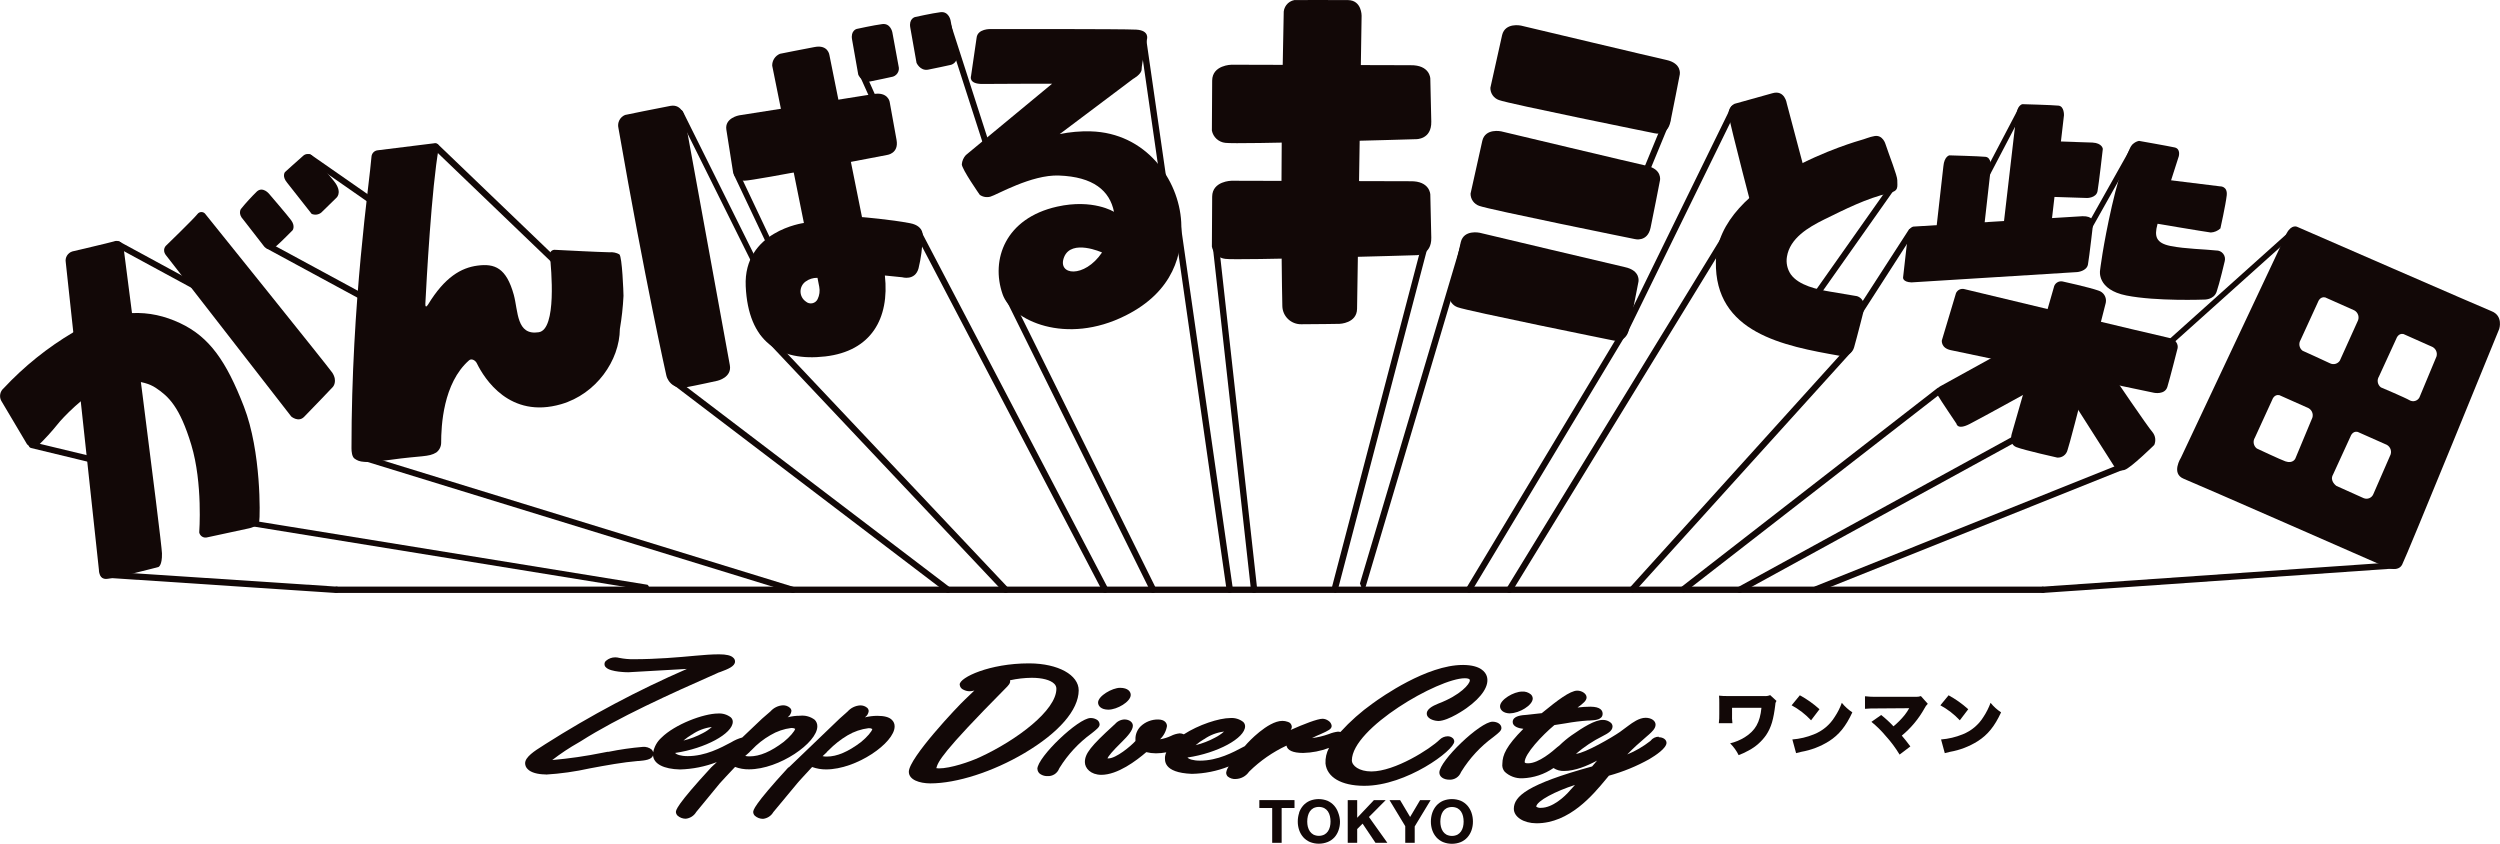 <svg width="560" height="189" viewBox="0 0 560 189" fill="none" xmlns="http://www.w3.org/2000/svg">
<g clip-path="url(#clip0)">
<path d="M0.266 89.748L6.071 99.535C6.071 99.535 7.474 100.831 8.575 99.772C10.121 98.275 11.573 96.683 12.922 95.007C13.839 93.793 18.975 88.379 23.056 86.599C27.137 84.819 32.062 84.992 34.896 86.882C37.73 88.772 40.261 91.072 42.856 99.663C45.452 108.253 44.626 119.272 44.626 119.272C44.666 119.468 44.747 119.654 44.863 119.817C44.979 119.98 45.128 120.118 45.301 120.22C45.474 120.322 45.666 120.387 45.866 120.411C46.066 120.435 46.268 120.417 46.46 120.358L55.769 118.35C55.769 118.35 57.878 117.921 58.071 116.78C58.263 115.639 58.557 101.169 54.632 91.063C50.706 80.957 46.956 75.48 40.307 72.367C33.658 69.254 25.972 68.852 16.462 74.411C10.665 77.832 5.392 82.066 0.807 86.982C0.417 87.316 0.152 87.77 0.054 88.272C-0.044 88.774 0.03 89.294 0.266 89.748Z" fill="#120807"/>
<path d="M14.729 58.746L22.157 127.643C22.157 127.643 22.111 129.688 23.744 129.679C25.376 129.67 35.483 127.013 35.483 127.013C35.483 127.013 36.345 126.721 36.281 123.955C36.216 121.189 27.66 55.313 27.66 55.313C27.626 55.073 27.537 54.844 27.4 54.644C27.263 54.444 27.081 54.279 26.869 54.16C26.657 54.042 26.42 53.974 26.177 53.962C25.934 53.949 25.691 53.993 25.468 54.09C24.615 54.355 16.224 56.317 16.224 56.317C15.718 56.468 15.286 56.8 15.01 57.248C14.735 57.695 14.634 58.229 14.729 58.746Z" fill="#120807"/>
<path d="M37.353 57.395L65.243 93.3C65.243 93.3 66.82 94.66 68.095 93.4C69.37 92.14 74.579 86.654 74.579 86.654C74.579 86.654 75.688 85.421 74.432 83.477C73.634 82.281 46.057 48.019 46.057 48.019C45.962 47.865 45.83 47.736 45.673 47.645C45.516 47.554 45.339 47.503 45.157 47.497C44.975 47.49 44.795 47.529 44.632 47.609C44.469 47.689 44.328 47.808 44.223 47.955C43.306 49.105 37.298 54.921 37.298 54.921C37.298 54.921 36.033 55.898 37.353 57.395Z" fill="#120807"/>
<path d="M54.485 49.179L59.07 55.085C59.07 55.085 60.088 56.728 61.996 55.021C62.913 54.245 65.554 51.561 65.554 51.561C65.554 51.561 66.196 50.648 65.197 49.306C64.426 48.247 60.235 43.372 60.235 43.372C60.235 43.372 58.869 41.738 57.566 42.87C56.291 44.116 55.088 45.433 53.962 46.814C53.962 46.814 53.238 47.873 54.485 49.179Z" fill="#120807"/>
<path d="M75.294 44.367C75.294 44.367 76.679 43.327 75.166 41.054C74.432 39.958 70.103 35.101 70.103 35.101C69.977 34.927 69.813 34.783 69.624 34.679C69.435 34.575 69.225 34.514 69.01 34.5C68.794 34.486 68.578 34.52 68.377 34.599C68.176 34.677 67.995 34.799 67.847 34.955C66.554 36.078 63.83 38.552 63.83 38.552C63.83 38.552 63.096 39.465 64.307 40.917L69.81 47.91C70.161 48.062 70.548 48.116 70.928 48.064C71.309 48.013 71.667 47.858 71.965 47.617L75.294 44.367Z" fill="#120807"/>
<path d="M190.867 8.883L192.252 16.734C192.252 16.734 193.05 18.56 194.82 18.267C196.067 18.039 199.634 17.254 199.634 17.254C199.915 17.223 200.185 17.131 200.426 16.985C200.668 16.838 200.874 16.641 201.03 16.407C201.186 16.173 201.29 15.908 201.332 15.63C201.375 15.352 201.355 15.068 201.276 14.799C201.047 13.53 199.882 7.221 199.882 7.221C199.882 7.221 199.488 5.158 197.626 5.395C195.764 5.633 191.894 6.482 191.894 6.482C191.894 6.482 190.491 6.838 190.867 8.883Z" fill="#120807"/>
<path d="M203.908 6.217L205.302 14.077C205.302 14.077 206.091 15.903 207.861 15.611C209.108 15.382 212.676 14.597 212.676 14.597C212.957 14.566 213.229 14.474 213.471 14.327C213.712 14.18 213.919 13.982 214.076 13.747C214.232 13.512 214.335 13.245 214.377 12.966C214.418 12.687 214.398 12.403 214.317 12.132C214.088 10.873 212.923 4.555 212.923 4.555C212.923 4.555 212.529 2.501 210.676 2.729C208.824 2.958 204.935 3.825 204.935 3.825C204.935 3.825 203.532 4.199 203.908 6.217Z" fill="#120807"/>
<path d="M138.748 56.975C138.069 56.6 137.293 56.438 136.52 56.509C133.594 56.445 127.156 56.099 124.35 55.962C124.184 55.942 124.016 55.961 123.86 56.017C123.703 56.074 123.562 56.166 123.448 56.287C123.333 56.408 123.249 56.554 123.202 56.713C123.155 56.872 123.146 57.04 123.176 57.203C123.488 60.243 124.753 73.8 120.681 74.421C115.656 75.206 116.096 69.756 115.087 66.031C113.409 59.978 110.804 58.992 106.971 59.495C103.302 59.978 99.634 62.06 95.883 68.222C95.507 68.843 95.232 68.779 95.278 68.039C95.525 63.1 96.681 41.93 98.276 33.157C98.326 33.011 98.335 32.855 98.3 32.704C98.266 32.554 98.19 32.416 98.082 32.306C97.973 32.197 97.836 32.119 97.686 32.082C97.536 32.045 97.378 32.051 97.231 32.098L84.639 33.659C84.275 33.688 83.932 33.844 83.672 34.099C83.412 34.355 83.251 34.694 83.218 35.056C82.787 40.807 78.715 67.492 78.733 100.411C78.733 101.142 78.834 102.356 79.458 102.757C80.531 103.488 81.484 103.825 87.409 103.004C94.443 102.018 96.011 102.42 97.735 101.351C98.063 101.103 98.33 100.784 98.517 100.419C98.705 100.055 98.807 99.652 98.818 99.243C98.818 95.418 99.24 85.832 105.072 80.71C105.622 80.227 106.503 80.711 106.824 81.404C108.502 84.809 114.161 93.893 125.716 90.534C133.557 88.242 138.785 80.747 138.849 73.699C139.268 71.244 139.54 68.765 139.665 66.277C139.665 65.547 139.363 57.486 138.748 57.011" fill="#120807"/>
<path d="M138.528 28.675C144.526 63.1 149.249 84.052 149.249 84.052C149.451 84.971 150.01 85.774 150.803 86.287C151.596 86.799 152.56 86.98 153.486 86.79C156.118 86.316 160.731 85.284 160.731 85.284C160.731 85.284 163.996 84.545 163.482 81.788L155.339 37.146L153.339 26.192C153.339 26.192 152.798 23.243 150.175 23.718C147.552 24.192 140.014 25.753 140.014 25.753C139.457 25.984 139.002 26.405 138.729 26.941C138.457 27.477 138.386 28.091 138.528 28.675Z" fill="#120807"/>
<path d="M287.548 3.104C286.631 43.665 287.245 68.578 287.245 68.578C287.272 69.67 287.729 70.708 288.519 71.466C289.308 72.225 290.366 72.644 291.464 72.631C294.564 72.631 300.057 72.54 300.057 72.54C300.057 72.54 303.936 72.43 303.982 69.18L304.798 16.506L305 3.533C305 3.533 305.055 0.064 301.946 0.018C298.837 -0.027 289.923 0.018 289.923 0.018C289.217 0.155 288.585 0.544 288.147 1.113C287.71 1.681 287.496 2.39 287.548 3.104Z" fill="#120807"/>
<path d="M162.703 29.04L164.244 38.808C164.443 39.322 164.8 39.759 165.265 40.058C165.73 40.356 166.278 40.5 166.83 40.469C168.857 40.469 198.726 34.709 198.726 34.709C198.726 34.709 201.377 34.38 200.827 31.349L199.277 22.777C199.277 22.777 198.864 20.486 195.608 21.079C193.967 21.38 165.573 25.835 165.573 25.835C165.573 25.835 162.299 26.41 162.703 29.04Z" fill="#120807"/>
<path d="M271.526 18.048L271.462 29.259C271.604 29.975 271.973 30.627 272.514 31.12C273.055 31.612 273.741 31.92 274.47 31.998C277.12 32.381 317.17 31.176 317.17 31.176C317.17 31.176 320.683 31.304 320.609 27.25C320.554 24.621 320.389 17.592 320.389 17.592C320.389 17.592 320.325 14.524 315.923 14.607C313.722 14.607 275.864 14.497 275.864 14.497C275.864 14.497 271.563 14.543 271.526 18.048Z" fill="#120807"/>
<path d="M271.526 44.039L271.462 55.249C271.604 55.965 271.973 56.617 272.514 57.11C273.055 57.603 273.741 57.91 274.47 57.988C277.12 58.371 317.17 57.166 317.17 57.166C317.17 57.166 320.683 57.294 320.609 53.241C320.554 50.621 320.389 43.582 320.389 43.582C320.389 43.582 320.325 40.515 315.923 40.597C313.722 40.597 275.864 40.487 275.864 40.487C275.864 40.487 271.563 40.533 271.526 44.039Z" fill="#120807"/>
<path d="M397.004 20.887L388.539 23.252C388.079 23.48 387.704 23.848 387.468 24.303C387.232 24.758 387.148 25.275 387.227 25.781C387.438 27.652 393.253 49.836 393.253 49.836C393.253 49.836 393.803 52.246 396.564 51.47C398.398 50.959 404.964 49.178 404.964 49.178C404.964 49.178 407.055 48.585 406.202 45.609C405.78 44.121 400.241 23.179 400.241 23.179C400.241 23.179 399.801 20.057 397.004 20.887Z" fill="#120807"/>
<path d="M336.475 7.851L333.843 19.673C333.833 20.273 334.014 20.861 334.36 21.353C334.706 21.845 335.199 22.215 335.769 22.412C337.842 23.224 370.619 29.852 370.619 29.852C370.619 29.852 373.453 30.619 374.168 27.314C374.626 25.169 376.268 16.697 376.268 16.697C376.268 16.697 376.809 14.186 373.223 13.419C371.389 13.036 340.694 5.733 340.694 5.733C340.694 5.733 337.172 4.975 336.475 7.851Z" fill="#120807"/>
<path d="M332.045 31.505L329.404 43.373C329.398 43.973 329.581 44.561 329.928 45.052C330.276 45.544 330.769 45.914 331.339 46.111C333.412 46.924 366.189 53.551 366.189 53.551C366.189 53.551 369.023 54.318 369.729 51.014C370.197 48.868 371.838 40.387 371.838 40.387C371.838 40.387 372.38 37.886 368.785 37.119C366.95 36.736 336.264 29.423 336.264 29.423C336.264 29.423 332.742 28.656 332.045 31.505Z" fill="#120807"/>
<path d="M327.221 54.218L324.58 66.085C324.574 66.686 324.757 67.274 325.104 67.765C325.451 68.257 325.945 68.627 326.515 68.824C328.588 69.637 361.365 76.264 361.365 76.264C361.365 76.264 364.199 77.031 364.905 73.727C365.373 71.581 367.015 63.1 367.015 63.1C367.015 63.1 367.556 60.599 363.961 59.832C362.172 59.449 331.44 52.136 331.44 52.136C331.44 52.136 327.918 51.369 327.221 54.218Z" fill="#120807"/>
<path d="M203.862 50C199.451 49.151 193.086 48.631 193.086 48.631L185.795 12.361C185.795 12.361 185.529 9.942 182.466 10.535C180.164 10.955 174.717 12.05 174.717 12.05C174.189 12.267 173.74 12.637 173.429 13.114C173.118 13.59 172.959 14.149 172.974 14.716L180.073 49.946C180.073 49.946 166.472 51.726 167.041 64.132C167.609 76.539 174.533 81.03 184.842 79.843C195.15 78.656 199.277 71.353 198.213 61.713L202.083 62.105C202.083 62.105 204.963 62.964 205.752 60.115C206.31 57.827 206.618 55.486 206.669 53.132C206.669 53.132 207.21 50.639 203.862 50ZM183.512 64.251C183.692 65.178 183.567 66.139 183.154 66.99C183.043 67.229 182.877 67.44 182.669 67.603C182.461 67.767 182.217 67.88 181.957 67.933C181.697 67.985 181.428 67.976 181.173 67.906C180.917 67.835 180.682 67.706 180.485 67.528C180.129 67.279 179.838 66.95 179.634 66.567C179.431 66.184 179.322 65.759 179.315 65.326C179.309 64.893 179.406 64.465 179.598 64.076C179.79 63.688 180.073 63.35 180.421 63.091C181.197 62.511 182.147 62.208 183.117 62.233L183.512 64.251Z" fill="#120807"/>
<path d="M451.663 25.753L448.471 53.223L459.192 52.83L462.329 25.826C462.329 25.826 462.411 23.809 461.109 23.663C459.807 23.517 453.002 23.334 453.002 23.334C453.002 23.334 451.865 23.553 451.663 25.753Z" fill="#120807"/>
<path d="M435.32 37.219L433.183 56.153L443.895 55.76L445.977 37.292C445.977 37.292 446.059 35.275 444.766 35.129C443.473 34.983 436.65 34.8 436.65 34.8C436.65 34.8 435.522 35.028 435.32 37.219Z" fill="#120807"/>
<path d="M468.703 31.934L453.781 31.441L453.066 43.884L467.52 44.349C467.52 44.349 469.565 44.349 469.849 42.816C470.133 41.282 471.032 33.358 471.032 33.358C471.032 33.358 470.922 32.052 468.703 31.934Z" fill="#120807"/>
<path d="M428.176 63.256L465.291 60.946C465.291 60.946 467.419 60.772 467.703 59.239C467.987 57.705 468.904 49.672 468.904 49.672C468.904 49.672 468.794 48.375 466.492 48.43L428.891 50.739C427.442 50.685 427.341 52.848 427.341 52.848L426.287 62.178C426.287 62.178 426.186 63.183 428.176 63.256Z" fill="#120807"/>
<path d="M477.158 33.111C477.158 33.111 475.095 37.228 473.068 46.129C471.041 55.03 470.408 60.608 470.408 60.608C470.408 60.608 469.638 64.871 476.324 66.195C483.009 67.519 493.694 67.108 493.694 67.108C493.694 67.108 495.867 67.199 496.509 65.392C497.151 63.584 498.343 58.49 498.343 58.49C498.417 58.203 498.424 57.903 498.361 57.614C498.299 57.324 498.169 57.053 497.983 56.822C497.797 56.59 497.56 56.406 497.29 56.282C497.019 56.158 496.724 56.098 496.427 56.107C493.987 55.833 489.484 55.76 486.21 55.103C482.936 54.446 482.542 52.949 483.257 50.283C483.972 47.617 488.044 35.019 488.044 35.019C488.044 35.019 488.521 33.339 487.127 33.029C485.733 32.718 479.139 31.559 479.139 31.559C478.71 31.645 478.307 31.831 477.963 32.1C477.619 32.37 477.343 32.716 477.158 33.111Z" fill="#120807"/>
<path d="M484.064 40.114L497.27 41.739C497.27 41.739 499.031 41.647 498.783 43.792C498.536 45.938 497.371 51.169 497.371 51.169C496.784 51.712 496.025 52.034 495.225 52.082C494.225 51.972 481.469 49.818 481.469 49.818L484.064 40.114Z" fill="#120807"/>
<path d="M460.054 64.388L450.654 97.097C450.654 97.097 449.865 99.453 451.663 100.155C453.46 100.858 460.834 102.502 460.834 102.502C461.356 102.533 461.872 102.38 462.291 102.069C462.711 101.758 463.007 101.31 463.127 100.804C463.851 98.868 471.692 67.829 471.692 67.829C471.814 67.251 471.712 66.649 471.408 66.141C471.104 65.634 470.62 65.259 470.051 65.091C467.969 64.351 462.017 63.046 462.017 63.046C461.799 63.002 461.575 63.003 461.358 63.047C461.14 63.091 460.934 63.179 460.751 63.304C460.568 63.429 460.412 63.589 460.292 63.776C460.173 63.962 460.092 64.17 460.054 64.388Z" fill="#120807"/>
<path d="M438.145 65.657L434.972 76.255C434.972 76.255 434.724 77.963 436.989 78.437L482.514 87.986C482.514 87.986 484.926 88.479 485.486 86.672C486.045 84.864 487.787 77.981 487.787 77.981C487.787 77.981 488.2 76.155 485.651 75.635C483.101 75.114 440.025 64.762 440.025 64.762C439.656 64.664 439.264 64.7 438.919 64.864C438.575 65.028 438.3 65.309 438.145 65.657Z" fill="#120807"/>
<path d="M450.278 77.88L434.449 86.617C434.449 86.617 433.651 87.795 434.091 88.598C434.531 89.401 438.246 94.906 438.246 94.906C438.246 94.906 438.42 96.394 441.171 94.988C443.922 93.582 456.982 86.361 456.982 86.361L456.56 78.72L450.278 77.88Z" fill="#120807"/>
<path d="M463.631 88.845L473.719 104.684C473.997 104.987 474.358 105.201 474.759 105.299C475.159 105.396 475.579 105.373 475.966 105.231C477.378 104.748 482.551 99.672 482.551 99.672C482.754 99.21 482.827 98.702 482.762 98.202C482.697 97.702 482.498 97.228 482.184 96.833C481.083 95.609 473.297 84.107 473.297 84.107L464.291 83.55L463.631 88.845Z" fill="#120807"/>
<path d="M558.092 69.701C556.579 69.117 514.594 50.822 514.594 50.822C514.594 50.822 513.365 50.146 512.219 52.237L488.53 102.52C488.53 102.52 486.247 106.08 489.163 107.249C492.079 108.417 534.881 127.205 534.881 127.205C534.881 127.205 537.173 128.118 538.063 126.511C538.952 124.905 559.826 73.681 559.826 73.681C559.826 73.681 560.789 70.751 558.092 69.701ZM508.982 89.548C508.982 89.548 509.394 88.26 510.577 88.516L517.116 91.428C517.541 91.664 517.853 92.059 517.986 92.524C518.118 92.99 518.059 93.489 517.822 93.911L514.154 102.721C514.154 102.721 513.631 103.917 511.953 103.351C510.926 103.004 505.533 100.466 505.533 100.466C505.168 100.189 504.92 99.787 504.839 99.337C504.757 98.888 504.848 98.424 505.093 98.038L508.982 89.548ZM519.235 67.638C519.235 67.638 519.657 66.36 520.84 66.615L527.379 69.527C527.803 69.764 528.116 70.158 528.248 70.624C528.38 71.089 528.322 71.588 528.085 72.011L524.132 80.765C523.908 81.122 523.558 81.383 523.152 81.498C522.745 81.612 522.31 81.573 521.931 81.386C520.959 80.902 515.777 78.565 515.777 78.565C515.412 78.289 515.164 77.886 515.083 77.436C515.001 76.987 515.092 76.523 515.337 76.137L519.235 67.638ZM526.517 97.764C526.517 97.764 526.929 96.486 528.112 96.741L534.651 99.644C535.075 99.881 535.388 100.275 535.521 100.74C535.653 101.206 535.594 101.705 535.357 102.127L531.634 110.672C531.553 110.876 531.433 111.061 531.279 111.218C531.126 111.374 530.942 111.499 530.74 111.584C530.538 111.669 530.32 111.713 530.1 111.713C529.881 111.713 529.663 111.67 529.46 111.585L523.362 108.847C523.362 108.847 521.748 107.742 522.61 106.281L526.517 97.764ZM536.779 75.854C536.779 75.854 537.192 74.567 538.375 74.822L544.914 77.734C545.338 77.971 545.65 78.365 545.783 78.831C545.915 79.296 545.857 79.795 545.62 80.218L541.951 89.027C541.851 89.216 541.713 89.383 541.546 89.517C541.379 89.652 541.187 89.751 540.981 89.81C540.774 89.869 540.558 89.886 540.345 89.859C540.132 89.833 539.927 89.764 539.741 89.657C538.824 89.1 533.321 86.772 533.321 86.772C532.956 86.496 532.708 86.093 532.627 85.643C532.545 85.194 532.636 84.73 532.881 84.344L536.779 75.854Z" fill="#120807"/>
<path d="M170.003 61.046C169.872 61.07 169.736 61.052 169.616 60.995C169.496 60.937 169.397 60.843 169.333 60.727L151.835 25.543C151.756 25.395 151.739 25.223 151.788 25.062C151.837 24.902 151.948 24.768 152.097 24.69C152.245 24.611 152.419 24.594 152.579 24.643C152.74 24.692 152.875 24.802 152.954 24.95L170.452 60.133C170.53 60.281 170.545 60.453 170.496 60.613C170.446 60.772 170.335 60.905 170.186 60.982C170.131 61.017 170.068 61.039 170.003 61.046Z" fill="#120807"/>
<path d="M197.259 26.402C197.145 26.402 197.032 26.374 196.931 26.319C196.83 26.265 196.744 26.187 196.681 26.091L192.692 17.209C192.586 17.054 192.547 16.863 192.582 16.679C192.617 16.495 192.724 16.332 192.88 16.227C193.036 16.122 193.227 16.082 193.412 16.117C193.597 16.153 193.76 16.259 193.866 16.414L197.846 25.306C197.952 25.46 197.992 25.649 197.958 25.832C197.923 26.015 197.817 26.177 197.663 26.283C197.543 26.361 197.402 26.402 197.259 26.402Z" fill="#120807"/>
<path d="M223.121 39.803C223.007 39.803 222.894 39.775 222.793 39.721C222.692 39.667 222.606 39.588 222.544 39.493L211.3 4.619C211.194 4.465 211.155 4.274 211.19 4.09C211.225 3.906 211.332 3.743 211.488 3.638C211.644 3.533 211.835 3.493 212.02 3.528C212.205 3.563 212.368 3.67 212.474 3.825L223.708 38.708C223.814 38.861 223.854 39.051 223.82 39.234C223.785 39.417 223.679 39.579 223.525 39.684C223.405 39.762 223.265 39.804 223.121 39.803Z" fill="#120807"/>
<path d="M23.57 104.318C23.497 104.332 23.422 104.332 23.349 104.318L6.915 100.347C6.742 100.287 6.595 100.168 6.501 100.011C6.407 99.855 6.372 99.669 6.401 99.489C6.409 99.405 6.435 99.323 6.478 99.25C6.521 99.177 6.579 99.114 6.65 99.066C6.72 99.018 6.799 98.986 6.883 98.973C6.967 98.959 7.053 98.964 7.135 98.987L23.57 102.949C23.742 103.009 23.888 103.129 23.98 103.286C24.073 103.443 24.106 103.628 24.074 103.807C24.057 103.936 23.999 104.055 23.908 104.147C23.817 104.239 23.698 104.3 23.57 104.318Z" fill="#120807"/>
<path d="M480.827 81.924C480.67 81.903 480.526 81.826 480.423 81.705C480.319 81.582 480.269 81.422 480.282 81.261C480.296 81.1 480.373 80.952 480.496 80.847L513.347 51.397C513.474 51.294 513.637 51.245 513.8 51.26C513.963 51.276 514.113 51.354 514.218 51.479C514.322 51.603 514.373 51.762 514.359 51.923C514.345 52.084 514.268 52.233 514.145 52.337L481.304 81.797C481.238 81.851 481.161 81.89 481.079 81.912C480.997 81.934 480.911 81.938 480.827 81.924Z" fill="#120807"/>
<path d="M175.23 60.937C175.093 60.964 174.951 60.945 174.826 60.882C174.701 60.819 174.602 60.716 174.543 60.59L164.454 39.283C164.385 39.131 164.378 38.958 164.434 38.801C164.491 38.645 164.607 38.516 164.757 38.443C164.832 38.407 164.914 38.387 164.997 38.383C165.08 38.379 165.163 38.391 165.242 38.419C165.32 38.447 165.392 38.49 165.454 38.546C165.515 38.602 165.565 38.669 165.601 38.744L175.689 60.051C175.836 60.371 178.349 59.613 174.588 60.964C174.515 60.973 175.276 60.928 175.23 60.937Z" fill="#120807"/>
<path d="M144.856 132.281C144.714 132.296 144.571 132.26 144.453 132.18L56.154 117.838C56.003 117.733 55.894 117.579 55.846 117.402C55.797 117.226 55.812 117.037 55.888 116.871C55.921 116.792 55.972 116.723 56.036 116.667C56.1 116.611 56.176 116.571 56.258 116.549C56.341 116.527 56.427 116.524 56.511 116.54C56.594 116.556 56.673 116.591 56.741 116.642L145.039 130.984C145.189 131.09 145.297 131.245 145.345 131.421C145.394 131.597 145.38 131.785 145.305 131.952C145.264 132.04 145.202 132.116 145.123 132.174C145.045 132.231 144.953 132.268 144.856 132.281Z" fill="#120807"/>
<path d="M442.309 44.815C442.232 44.806 442.158 44.785 442.088 44.751C442.016 44.714 441.953 44.662 441.901 44.6C441.849 44.538 441.81 44.466 441.786 44.389C441.762 44.312 441.754 44.23 441.762 44.15C441.77 44.069 441.793 43.991 441.832 43.92L452.232 24.101C452.268 24.029 452.319 23.964 452.381 23.912C452.444 23.859 452.515 23.819 452.593 23.794C452.671 23.77 452.753 23.761 452.834 23.768C452.915 23.775 452.994 23.798 453.066 23.836C453.21 23.914 453.317 24.044 453.365 24.199C453.413 24.355 453.398 24.523 453.323 24.667L442.95 44.486C442.892 44.601 442.798 44.695 442.683 44.754C442.568 44.813 442.437 44.834 442.309 44.815Z" fill="#120807"/>
<path d="M467.565 52.164C467.482 52.154 467.402 52.129 467.327 52.091C467.186 52.011 467.083 51.878 467.04 51.722C466.998 51.567 467.018 51.401 467.098 51.26L477.58 32.609C477.617 32.535 477.669 32.469 477.732 32.415C477.795 32.361 477.869 32.321 477.948 32.296C478.028 32.272 478.111 32.263 478.194 32.272C478.277 32.28 478.357 32.305 478.43 32.346C478.502 32.386 478.566 32.44 478.617 32.506C478.668 32.571 478.705 32.646 478.726 32.726C478.747 32.807 478.751 32.89 478.739 32.972C478.726 33.054 478.697 33.132 478.653 33.203L468.171 51.854C468.111 51.958 468.022 52.043 467.914 52.098C467.807 52.153 467.686 52.176 467.565 52.164Z" fill="#120807"/>
<path d="M264.593 49.745C264.07 40.241 256.733 29.761 244.297 29.423C241.973 29.362 239.65 29.567 237.373 30.035L253.826 17.665C253.826 17.665 255.734 16.624 255.724 15.529C255.715 14.433 256.907 8.864 256.907 8.864C256.907 8.864 257.614 6.81 254.514 6.637C251.414 6.463 221.893 6.509 221.893 6.509C221.893 6.509 218.967 6.4 218.756 8.481L217.518 16.98C217.518 16.98 216.803 18.852 220.15 18.806C223.497 18.76 235.677 18.751 235.677 18.751L216.362 34.727C215.834 35.297 215.512 36.027 215.445 36.8C215.445 37.895 219.471 43.646 219.471 43.646C219.814 43.885 220.206 44.045 220.618 44.115C221.031 44.184 221.453 44.162 221.856 44.048C223.241 43.674 231.027 39.091 237.19 39.319C244.921 39.593 248.589 42.724 249.534 47.453C249.534 47.453 244.838 44.486 236.795 46.285C225.176 48.886 221.883 58.153 224.58 65.903C226.616 71.773 238.749 77.415 252.138 70.678C262.969 65.255 264.978 56.719 264.593 49.745ZM238.364 57.577C240.033 53.46 246.856 56.555 246.856 56.555C242.894 62.416 236.704 61.713 238.364 57.577Z" fill="#120807"/>
<path d="M415.978 66.341C417.886 66.971 417.574 69.19 417.574 69.19C417.574 69.19 415.96 75.58 415.318 77.807C414.676 80.035 412.145 79.706 412.145 79.706C399.526 77.488 384.063 74.576 384.357 58.591C384.687 40.332 416.795 31.395 416.795 31.395C417.629 31.185 418.84 30.646 419.876 30.482C421.775 30.135 422.361 32.308 422.361 32.308C423.205 34.873 424.994 39.328 424.994 40.351C424.994 41.93 425.36 42.752 423.159 43.254C418.097 44.422 413.227 46.905 408.587 49.179C405.12 50.895 400.92 53.341 400.269 57.532C400.05 58.887 400.351 60.275 401.112 61.421C402.901 63.968 407.128 64.853 410.017 65.337L415.978 66.341Z" fill="#120807"/>
<path d="M75.312 132.82H75.111L23.047 129.369C22.952 129.344 22.864 129.3 22.788 129.24C22.712 129.179 22.648 129.104 22.603 129.018C22.557 128.932 22.53 128.838 22.523 128.741C22.515 128.645 22.528 128.547 22.561 128.456C22.587 128.363 22.632 128.276 22.692 128.2C22.753 128.125 22.829 128.063 22.915 128.018C23.001 127.972 23.095 127.945 23.192 127.937C23.288 127.929 23.386 127.941 23.478 127.972L75.551 131.414C75.71 131.466 75.846 131.573 75.934 131.715C76.022 131.857 76.058 132.026 76.034 132.192C76.01 132.357 75.928 132.509 75.803 132.62C75.677 132.732 75.517 132.796 75.349 132.801L75.312 132.82Z" fill="#120807"/>
<path d="M298.388 131.404L318.922 53.113C318.967 52.932 319.082 52.775 319.243 52.679C319.404 52.582 319.597 52.553 319.779 52.597C319.962 52.642 320.119 52.757 320.216 52.917C320.313 53.077 320.342 53.269 320.297 53.451L299.626 132.281C299.591 132.434 299.504 132.57 299.381 132.668C299.258 132.766 299.105 132.819 298.947 132.819" fill="#120807"/>
<path d="M304.624 130.692L327.231 54.72C327.28 54.54 327.398 54.387 327.558 54.291C327.719 54.196 327.911 54.166 328.093 54.209C328.274 54.256 328.43 54.372 328.526 54.533C328.622 54.693 328.651 54.885 328.606 55.067L305.862 131.569C305.823 131.721 305.735 131.855 305.61 131.951C305.485 132.047 305.332 132.099 305.174 132.098" fill="#120807"/>
<path d="M329.083 132.746C328.961 132.747 328.841 132.716 328.735 132.655C328.654 132.61 328.583 132.549 328.526 132.476C328.469 132.403 328.427 132.32 328.402 132.231C328.378 132.142 328.371 132.049 328.382 131.957C328.394 131.865 328.423 131.777 328.469 131.696L362.713 74.722C362.809 74.56 362.965 74.443 363.147 74.395C363.329 74.347 363.522 74.373 363.685 74.466C363.835 74.559 363.944 74.704 363.992 74.873C364.039 75.042 364.022 75.222 363.942 75.379L329.698 132.354C329.642 132.469 329.555 132.567 329.446 132.637C329.338 132.706 329.212 132.744 329.083 132.746Z" fill="#120807"/>
<path d="M258.311 132.82C258.185 132.819 258.061 132.784 257.953 132.72C257.845 132.656 257.757 132.564 257.696 132.454L224.956 66.341C224.91 66.261 224.88 66.172 224.869 66.081C224.858 65.989 224.864 65.896 224.889 65.807C224.914 65.718 224.956 65.635 225.013 65.562C225.07 65.489 225.141 65.428 225.222 65.383C225.386 65.294 225.579 65.273 225.759 65.324C225.939 65.375 226.092 65.495 226.185 65.657L258.925 131.77C259.001 131.929 259.014 132.11 258.964 132.279C258.913 132.447 258.801 132.591 258.65 132.683C258.549 132.754 258.433 132.801 258.311 132.82Z" fill="#120807"/>
<path d="M247.571 132.819C247.446 132.818 247.322 132.784 247.214 132.72C247.106 132.656 247.017 132.564 246.957 132.454L204.908 52.118C204.862 52.038 204.833 51.949 204.821 51.858C204.81 51.766 204.817 51.673 204.841 51.584C204.866 51.495 204.908 51.411 204.965 51.339C205.022 51.266 205.093 51.205 205.174 51.159C205.254 51.114 205.343 51.085 205.435 51.073C205.527 51.062 205.621 51.069 205.71 51.093C205.8 51.118 205.883 51.16 205.957 51.217C206.03 51.273 206.091 51.344 206.137 51.424L248.186 131.76C248.264 131.918 248.281 132.099 248.231 132.268C248.182 132.437 248.071 132.582 247.92 132.673C247.817 132.749 247.698 132.799 247.571 132.819Z" fill="#120807"/>
<path d="M225.267 132.819C225.152 132.819 225.037 132.791 224.935 132.737C224.833 132.683 224.745 132.605 224.68 132.509L170.287 74.831C170.181 74.676 170.142 74.486 170.177 74.302C170.212 74.118 170.32 73.955 170.475 73.85C170.631 73.744 170.822 73.705 171.007 73.74C171.192 73.775 171.355 73.882 171.461 74.037L225.873 131.715C225.925 131.791 225.961 131.877 225.979 131.968C225.998 132.059 225.998 132.152 225.98 132.243C225.962 132.334 225.926 132.42 225.875 132.497C225.824 132.574 225.757 132.64 225.68 132.691C225.56 132.777 225.415 132.821 225.267 132.819Z" fill="#120807"/>
<path d="M177.578 132.819C177.418 132.818 177.263 132.763 177.138 132.664L79.595 102.639C79.447 102.517 79.353 102.343 79.334 102.153C79.315 101.963 79.373 101.773 79.494 101.625C79.616 101.477 79.791 101.384 79.982 101.365C80.173 101.346 80.364 101.404 80.512 101.525L178.055 131.56C178.128 131.616 178.189 131.687 178.234 131.768C178.28 131.849 178.308 131.938 178.319 132.029C178.329 132.121 178.32 132.214 178.294 132.303C178.268 132.391 178.224 132.474 178.165 132.546C178.098 132.636 178.009 132.708 177.906 132.756C177.804 132.803 177.691 132.825 177.578 132.819Z" fill="#120807"/>
<path d="M95.91 75.169C95.751 75.171 95.596 75.12 95.47 75.023L59.786 55.697C59.713 55.637 59.653 55.563 59.608 55.48C59.564 55.397 59.537 55.306 59.528 55.212C59.51 55.023 59.568 54.834 59.69 54.688C59.811 54.541 59.986 54.449 60.176 54.431C60.366 54.413 60.556 54.471 60.703 54.592L96.387 73.918C96.532 74.035 96.626 74.203 96.648 74.387C96.67 74.571 96.62 74.757 96.507 74.904C96.435 74.992 96.344 75.061 96.24 75.107C96.137 75.153 96.024 75.174 95.91 75.169Z" fill="#120807"/>
<path d="M62.133 74.822C61.977 74.823 61.826 74.771 61.703 74.676L26.009 55.322C25.936 55.262 25.876 55.189 25.831 55.106C25.787 55.023 25.76 54.931 25.751 54.838C25.742 54.744 25.752 54.65 25.779 54.56C25.807 54.47 25.852 54.386 25.913 54.313C25.973 54.241 26.047 54.181 26.13 54.137C26.214 54.093 26.305 54.066 26.399 54.057C26.494 54.048 26.588 54.057 26.679 54.085C26.769 54.113 26.853 54.158 26.926 54.218L62.574 73.581C62.719 73.699 62.813 73.868 62.835 74.054C62.858 74.24 62.806 74.427 62.693 74.576C62.624 74.655 62.538 74.719 62.441 74.761C62.344 74.804 62.239 74.825 62.133 74.822Z" fill="#120807"/>
<path d="M90.701 50.877C90.541 50.875 90.386 50.821 90.261 50.721L68.819 35.786C68.672 35.671 68.577 35.503 68.555 35.318C68.532 35.133 68.585 34.947 68.7 34.8C68.817 34.656 68.986 34.563 69.171 34.541C69.356 34.519 69.542 34.569 69.691 34.682L91.141 49.617C91.215 49.674 91.276 49.745 91.321 49.825C91.366 49.906 91.395 49.995 91.405 50.087C91.415 50.179 91.407 50.272 91.38 50.36C91.354 50.449 91.31 50.531 91.251 50.603C91.188 50.688 91.104 50.757 91.009 50.804C90.913 50.852 90.808 50.877 90.701 50.877Z" fill="#120807"/>
<path d="M124.68 59.549C124.52 59.548 124.365 59.493 124.24 59.394L97.295 33.531C97.222 33.471 97.162 33.398 97.118 33.315C97.073 33.231 97.046 33.14 97.037 33.047C97.028 32.953 97.038 32.858 97.066 32.769C97.093 32.679 97.139 32.595 97.199 32.523C97.259 32.45 97.333 32.39 97.417 32.346C97.5 32.302 97.592 32.275 97.686 32.266C97.78 32.257 97.875 32.266 97.965 32.294C98.055 32.322 98.139 32.367 98.212 32.427L125.157 58.289C125.274 58.379 125.36 58.504 125.403 58.645C125.445 58.787 125.442 58.938 125.393 59.077C125.344 59.217 125.253 59.337 125.131 59.422C125.01 59.507 124.865 59.551 124.717 59.549H124.68Z" fill="#120807"/>
<path d="M406.862 132.682C406.707 132.683 406.555 132.631 406.431 132.537C406.308 132.442 406.219 132.309 406.179 132.159C406.139 132.009 406.151 131.85 406.211 131.707C406.272 131.564 406.378 131.444 406.514 131.368L475.196 103.862C475.359 103.769 475.552 103.744 475.734 103.792C475.915 103.841 476.07 103.96 476.163 104.122C476.257 104.284 476.282 104.477 476.233 104.657C476.184 104.838 476.065 104.992 475.902 105.085L407.22 132.591C407.111 132.653 406.988 132.685 406.862 132.682Z" fill="#120807"/>
<path d="M457.624 132.82C457.452 132.809 457.29 132.737 457.167 132.616C457.044 132.496 456.969 132.335 456.956 132.164C456.942 131.993 456.991 131.823 457.094 131.685C457.197 131.547 457.346 131.451 457.514 131.414L536.311 125.936C536.497 125.908 536.687 125.955 536.838 126.067C536.99 126.178 537.09 126.345 537.118 126.53C537.146 126.715 537.099 126.904 536.987 127.054C536.876 127.205 536.708 127.305 536.522 127.333L457.734 132.811L457.624 132.82Z" fill="#120807"/>
<path d="M275.47 132.819C275.295 132.818 275.127 132.754 274.997 132.638C274.866 132.521 274.783 132.362 274.763 132.189L262.557 46.987C262.547 46.895 262.555 46.801 262.581 46.712C262.608 46.623 262.652 46.54 262.71 46.468C262.769 46.396 262.842 46.336 262.924 46.292C263.006 46.248 263.097 46.221 263.19 46.211C263.375 46.193 263.56 46.248 263.706 46.364C263.852 46.48 263.946 46.648 263.969 46.832L276.176 132.007C276.186 132.099 276.177 132.193 276.151 132.282C276.125 132.371 276.081 132.454 276.022 132.526C275.963 132.598 275.89 132.658 275.808 132.702C275.726 132.746 275.636 132.774 275.543 132.783L275.47 132.819Z" fill="#120807"/>
<path d="M260.989 43.783C260.814 43.782 260.646 43.717 260.516 43.601C260.385 43.485 260.303 43.326 260.282 43.153L255.275 8.371C255.254 8.186 255.309 8 255.425 7.855C255.542 7.709 255.713 7.616 255.899 7.595C256.084 7.579 256.268 7.635 256.413 7.751C256.558 7.866 256.653 8.033 256.678 8.216L261.695 42.998C261.715 43.185 261.66 43.374 261.542 43.521C261.423 43.668 261.25 43.762 261.062 43.783H260.989Z" fill="#120807"/>
<path d="M212.364 132.82C212.188 132.818 212.018 132.753 211.887 132.637L150.487 85.923C150.39 85.793 150.34 85.633 150.346 85.471C150.352 85.309 150.414 85.153 150.521 85.031C150.628 84.908 150.774 84.826 150.935 84.797C151.095 84.769 151.261 84.796 151.404 84.874L212.795 131.587C212.864 131.649 212.921 131.723 212.961 131.807C213.002 131.89 213.025 131.981 213.03 132.073C213.035 132.166 213.022 132.258 212.991 132.346C212.96 132.433 212.912 132.513 212.85 132.582C212.789 132.652 212.714 132.709 212.631 132.75C212.548 132.79 212.457 132.814 212.364 132.82Z" fill="#120807"/>
<path d="M280.899 132.819C280.806 132.817 280.715 132.796 280.63 132.759C280.545 132.721 280.469 132.667 280.405 132.6C280.341 132.533 280.291 132.455 280.258 132.368C280.224 132.282 280.208 132.19 280.211 132.098L271.654 55.185C271.674 55.011 271.758 54.851 271.889 54.734C272.02 54.618 272.189 54.554 272.365 54.554C272.541 54.554 272.71 54.618 272.842 54.734C272.973 54.851 273.056 55.011 273.076 55.185L281.623 132.098C281.626 132.193 281.609 132.288 281.573 132.377C281.538 132.466 281.484 132.546 281.417 132.614C281.349 132.681 281.268 132.734 281.179 132.769C281.09 132.805 280.995 132.822 280.899 132.819Z" fill="#120807"/>
<path d="M389.685 132.82C389.536 132.816 389.391 132.766 389.272 132.676C389.153 132.586 389.065 132.462 389.02 132.32C388.976 132.178 388.977 132.026 389.024 131.884C389.071 131.743 389.161 131.62 389.282 131.532L452.039 97.134C452.195 97.028 452.386 96.988 452.572 97.022C452.757 97.056 452.922 97.162 453.029 97.316C453.135 97.47 453.175 97.659 453.141 97.843C453.106 98.026 453 98.188 452.846 98.293L390.089 132.692C389.97 132.773 389.83 132.818 389.685 132.82Z" fill="#120807"/>
<path d="M338.089 132.819C337.938 132.819 337.79 132.771 337.667 132.682C337.592 132.627 337.529 132.558 337.481 132.479C337.433 132.399 337.402 132.311 337.388 132.22C337.374 132.128 337.379 132.035 337.402 131.945C337.425 131.855 337.465 131.771 337.521 131.696L386.485 51.725C386.54 51.651 386.61 51.588 386.689 51.541C386.769 51.493 386.857 51.462 386.949 51.448C387.041 51.435 387.135 51.439 387.225 51.462C387.316 51.484 387.4 51.524 387.475 51.579C387.55 51.635 387.613 51.704 387.661 51.783C387.708 51.863 387.74 51.951 387.754 52.042C387.767 52.134 387.763 52.227 387.74 52.317C387.717 52.407 387.677 52.491 387.622 52.565L338.676 132.527C338.609 132.62 338.521 132.694 338.419 132.745C338.317 132.796 338.203 132.822 338.089 132.819Z" fill="#120807"/>
<path d="M363.786 75.206C363.635 75.205 363.487 75.157 363.364 75.069C363.215 74.956 363.116 74.79 363.089 74.606C363.061 74.421 363.108 74.234 363.218 74.083L387.796 23.873C387.91 23.733 388.074 23.642 388.254 23.619C388.434 23.596 388.616 23.643 388.762 23.75C388.908 23.856 389.007 24.015 389.039 24.192C389.071 24.37 389.033 24.553 388.933 24.704L364.355 74.914C364.289 75.002 364.203 75.075 364.105 75.126C364.006 75.176 363.897 75.204 363.786 75.206Z" fill="#120807"/>
<path d="M363.227 52.364C363.139 52.381 363.049 52.381 362.961 52.364C362.79 52.292 362.655 52.156 362.583 51.986C362.511 51.815 362.508 51.624 362.576 51.452L372.801 26.648C372.873 26.475 373.011 26.337 373.185 26.265C373.358 26.193 373.554 26.193 373.728 26.264C373.902 26.336 374.04 26.473 374.112 26.646C374.184 26.819 374.185 27.013 374.113 27.186L363.887 51.99C363.824 52.108 363.728 52.206 363.611 52.272C363.494 52.338 363.361 52.37 363.227 52.364Z" fill="#120807"/>
<path d="M406.34 67.455C406.245 67.454 406.152 67.436 406.065 67.4C405.894 67.328 405.759 67.191 405.689 67.02C405.618 66.85 405.618 66.658 405.689 66.487L423.279 41.537C423.315 41.452 423.367 41.375 423.433 41.31C423.499 41.245 423.578 41.194 423.664 41.159C423.75 41.125 423.842 41.107 423.935 41.108C424.028 41.108 424.119 41.127 424.205 41.163C424.29 41.199 424.368 41.252 424.433 41.317C424.498 41.383 424.55 41.461 424.585 41.547C424.62 41.632 424.637 41.724 424.637 41.816C424.636 41.909 424.617 42 424.581 42.085L406.991 67.035C406.935 67.161 406.844 67.267 406.728 67.342C406.613 67.417 406.478 67.456 406.34 67.455Z" fill="#120807"/>
<path d="M457.624 132.82H75.312C75.138 132.8 74.977 132.717 74.86 132.586C74.743 132.456 74.678 132.287 74.678 132.112C74.678 131.937 74.743 131.768 74.86 131.638C74.977 131.507 75.138 131.424 75.312 131.405H457.624C457.799 131.424 457.96 131.507 458.077 131.638C458.194 131.768 458.259 131.937 458.259 132.112C458.259 132.287 458.194 132.456 458.077 132.586C457.96 132.717 457.799 132.8 457.624 132.82Z" fill="#120807"/>
<path d="M365.703 132.683C365.562 132.683 365.423 132.641 365.306 132.562C365.189 132.483 365.098 132.371 365.046 132.24C364.993 132.109 364.982 131.965 365.012 131.828C365.043 131.69 365.114 131.565 365.217 131.468L413.53 78.027C413.667 77.898 413.85 77.83 414.039 77.836C414.227 77.842 414.405 77.922 414.534 78.059C414.663 78.195 414.732 78.378 414.726 78.565C414.72 78.752 414.639 78.93 414.502 79.058L366.189 132.491C366.058 132.614 365.884 132.683 365.703 132.683Z" fill="#120807"/>
<path d="M413.878 74.612C413.737 74.613 413.599 74.571 413.481 74.492C413.364 74.413 413.273 74.3 413.221 74.17C413.169 74.039 413.157 73.895 413.187 73.758C413.218 73.62 413.289 73.495 413.392 73.398L427.635 51.351C427.7 51.286 427.778 51.234 427.864 51.199C427.95 51.163 428.042 51.145 428.135 51.145C428.227 51.145 428.319 51.163 428.405 51.199C428.491 51.234 428.569 51.286 428.635 51.351C428.701 51.416 428.754 51.493 428.791 51.579C428.827 51.664 428.846 51.756 428.846 51.849C428.846 51.942 428.827 52.033 428.791 52.119C428.754 52.205 428.701 52.282 428.635 52.346L414.447 74.393C414.375 74.47 414.286 74.529 414.188 74.567C414.089 74.605 413.984 74.621 413.878 74.612Z" fill="#120807"/>
<path d="M377.13 132.683C376.985 132.684 376.843 132.64 376.723 132.557C376.604 132.475 376.513 132.358 376.463 132.222C376.412 132.086 376.406 131.938 376.443 131.799C376.48 131.659 376.56 131.534 376.672 131.441L434 86.918C434.144 86.799 434.329 86.74 434.516 86.756C434.703 86.771 434.877 86.859 434.999 87.001C435.06 87.07 435.107 87.152 435.136 87.24C435.166 87.328 435.177 87.421 435.171 87.513C435.164 87.606 435.139 87.696 435.097 87.779C435.055 87.862 434.997 87.935 434.926 87.996L377.589 132.518C377.459 132.623 377.297 132.681 377.13 132.683Z" fill="#120807"/>
<path d="M282.091 180.994V179.223H289.969V180.994H287.089V188.79H284.971V180.994H282.091Z" fill="#120807"/>
<path d="M290.987 182.053C291.188 181.467 291.499 180.925 291.904 180.455C292.316 179.994 292.823 179.627 293.39 179.378C294.667 178.867 296.093 178.867 297.37 179.378C297.933 179.629 298.436 179.997 298.846 180.455C299.255 180.922 299.566 181.465 299.763 182.053C300.01 182.688 300.143 183.362 300.158 184.043C300.164 184.708 300.052 185.37 299.828 185.997C299.631 186.576 299.319 187.11 298.911 187.567C298.49 188.017 297.977 188.371 297.407 188.608C296.129 189.118 294.703 189.118 293.426 188.608C292.86 188.365 292.353 188.004 291.941 187.549C291.536 187.089 291.225 186.556 291.024 185.978C290.807 185.35 290.698 184.689 290.703 184.025C290.698 183.348 290.807 182.676 291.024 182.035L290.987 182.053ZM292.959 185.202C293.048 185.567 293.2 185.913 293.408 186.225C293.617 186.527 293.893 186.777 294.215 186.955C294.593 187.136 295.007 187.229 295.426 187.229C295.845 187.229 296.258 187.136 296.636 186.955C296.963 186.78 297.243 186.53 297.452 186.225C297.661 185.913 297.813 185.567 297.902 185.202C297.994 184.817 298.04 184.421 298.039 184.025C298.04 183.616 297.994 183.209 297.902 182.811C297.815 182.434 297.663 182.076 297.452 181.752C297.243 181.447 296.963 181.196 296.636 181.021C296.258 180.841 295.845 180.747 295.426 180.747C295.007 180.747 294.593 180.841 294.215 181.021C293.893 181.199 293.617 181.449 293.408 181.752C293.198 182.076 293.046 182.434 292.959 182.811C292.865 183.215 292.819 183.628 292.821 184.043C292.82 184.44 292.867 184.835 292.959 185.221" fill="#120807"/>
<path d="M304.01 179.223V183.185L307.761 179.223H310.402L306.642 183.002L310.769 188.79H308.109L305.22 184.49L304.01 185.704V188.79H301.891V179.223H304.01Z" fill="#120807"/>
<path d="M311.246 179.223H313.621L315.868 183.002L318.105 179.223H320.462L316.895 185.12V188.79H314.776V185.065L311.246 179.223Z" fill="#120807"/>
<path d="M320.838 182.053C321.04 181.467 321.351 180.925 321.756 180.455C322.167 179.994 322.674 179.627 323.241 179.378C324.518 178.867 325.944 178.867 327.222 179.378C327.786 179.627 328.29 179.994 328.698 180.455C329.103 180.925 329.414 181.467 329.615 182.053C329.832 182.694 329.941 183.366 329.936 184.043C329.941 184.708 329.832 185.368 329.615 185.997C329.414 186.574 329.102 187.107 328.698 187.567C328.289 188.022 327.785 188.383 327.222 188.626C325.944 189.137 324.518 189.137 323.241 188.626C322.675 188.384 322.168 188.022 321.756 187.567C321.351 187.107 321.04 186.574 320.838 185.997C320.622 185.368 320.513 184.708 320.518 184.043C320.513 183.366 320.622 182.694 320.838 182.053ZM322.774 185.221C322.863 185.585 323.015 185.931 323.223 186.243C323.432 186.545 323.708 186.795 324.03 186.973C324.41 187.153 324.825 187.247 325.245 187.247C325.666 187.247 326.081 187.153 326.46 186.973C326.782 186.795 327.059 186.545 327.267 186.243C327.476 185.931 327.628 185.585 327.717 185.221C327.809 184.835 327.855 184.44 327.854 184.043C327.855 183.634 327.809 183.227 327.717 182.829C327.63 182.453 327.478 182.094 327.267 181.77C327.059 181.468 326.782 181.218 326.46 181.04C326.081 180.859 325.666 180.766 325.245 180.766C324.825 180.766 324.41 180.859 324.03 181.04C323.708 181.218 323.432 181.468 323.223 181.77C323.013 182.094 322.861 182.453 322.774 182.829C322.681 183.227 322.635 183.634 322.636 184.043C322.635 184.44 322.682 184.835 322.774 185.221Z" fill="#120807"/>
<path d="M176.597 171.892C168.719 180.473 168.719 181.505 168.719 181.934C168.741 182.234 168.871 182.517 169.086 182.728C169.591 183.176 170.244 183.423 170.92 183.422C171.398 183.368 171.856 183.202 172.257 182.939C172.659 182.676 172.992 182.322 173.231 181.907L178.587 175.462C178.541 175.462 181.118 172.668 181.916 171.81C182.921 172.175 183.983 172.358 185.053 172.349C191.839 172.349 200.396 166.396 200.396 162.726C200.404 162.453 200.354 162.181 200.25 161.928C200.146 161.674 199.989 161.446 199.79 161.257C199.176 160.627 198.075 160.344 196.48 160.344C195.552 160.353 194.629 160.469 193.728 160.691C193.967 160.531 194.168 160.322 194.317 160.078C194.465 159.834 194.559 159.56 194.59 159.276C194.574 159.012 194.464 158.762 194.279 158.573C193.835 158.189 193.261 157.987 192.674 158.007C192.14 158.039 191.619 158.176 191.139 158.41C190.659 158.643 190.23 158.968 189.877 159.367C189.877 159.367 188.042 160.983 188.042 161.001L176.689 171.901H176.634L176.597 171.892ZM185.227 168.423L185.649 168.021C186.898 166.748 188.306 165.641 189.84 164.726C191.284 163.866 192.893 163.316 194.563 163.11C194.853 163.085 195.144 163.148 195.397 163.292C195.352 163.785 194.224 165.118 192.875 166.214C189.987 168.405 187.465 169.473 185.227 169.473C184.903 169.481 184.58 169.45 184.264 169.382L185.227 168.469" fill="#120807"/>
<path d="M203.578 172.869C203.578 174.695 205.972 175.462 208.374 175.48C214.299 175.48 222.397 172.878 229.468 168.697C237.171 164.133 241.601 159.048 241.629 154.647C241.629 151.187 237.043 148.64 230.623 148.595H230.458C221.682 148.595 214.978 151.744 214.968 153.324C214.982 153.584 215.072 153.836 215.226 154.046C215.381 154.257 215.594 154.418 215.84 154.51C216.26 154.725 216.725 154.837 217.197 154.839C217.557 154.833 217.915 154.778 218.261 154.675L216.252 156.601C214.418 158.308 203.596 169.802 203.578 172.869ZM226.23 152.383C227.83 152.028 229.462 151.842 231.1 151.826C233.448 151.826 235.291 152.31 236.144 153.159C236.3 153.304 236.424 153.479 236.507 153.674C236.591 153.869 236.633 154.079 236.63 154.291C236.63 159.111 227.78 165.785 219.49 169.61C217.243 170.651 212.923 172.12 210.319 172.12C210.122 172.124 209.925 172.105 209.732 172.066C210.154 170.578 210.924 168.633 225.139 154.282C225.9 153.524 226.405 153.022 226.249 152.383H226.23Z" fill="#120807"/>
<path d="M232.384 172.257C232.395 172.507 232.47 172.749 232.604 172.961C232.737 173.172 232.924 173.345 233.145 173.462C233.586 173.723 234.091 173.856 234.604 173.846C235.165 173.885 235.725 173.744 236.201 173.444C236.676 173.143 237.042 172.698 237.245 172.175C237.285 172.11 237.322 172.043 237.355 171.974C239.211 168.985 241.631 166.381 244.481 164.306C245.774 163.274 246.315 162.854 246.315 162.252C246.305 162.008 246.225 161.772 246.085 161.572C245.946 161.371 245.752 161.215 245.526 161.12C245.143 160.927 244.718 160.83 244.288 160.837C241.537 160.837 232.412 169.573 232.366 172.239L232.384 172.257Z" fill="#120807"/>
<path d="M248.268 158.965C250.231 158.965 253.267 157.194 253.285 155.669C253.285 154.939 252.68 154.081 250.91 154.072C249.14 154.063 245.976 155.898 245.966 157.367C245.966 158.153 246.663 158.947 248.241 158.965" fill="#120807"/>
<path d="M334.338 161.658C331.587 161.658 322.416 170.395 322.416 173.061C322.416 173.974 323.333 174.64 324.635 174.649C325.19 174.681 325.741 174.539 326.21 174.242C326.679 173.946 327.042 173.51 327.249 172.997L327.359 172.805C329.216 169.811 331.636 167.201 334.485 165.118C335.769 164.105 336.319 163.676 336.319 163.074C336.319 162.261 335.475 161.668 334.302 161.658H334.338Z" fill="#120807"/>
<path d="M371.563 165.018C371.208 165.019 370.857 165.102 370.539 165.26C370.221 165.419 369.944 165.648 369.729 165.93L369.647 166.004C368.077 167.23 366.346 168.238 364.502 168.998C365.786 167.647 367.253 166.332 368.757 165.054L369.39 164.506C370.032 163.922 370.839 163.201 370.848 162.334C370.857 161.466 369.931 160.791 368.61 160.782C367.161 160.782 365.639 161.905 364.823 162.507L362.86 163.959C361.145 165.155 355.056 168.706 353.01 168.861C354.824 167.299 356.827 165.968 358.972 164.899L359.072 164.844C359.99 164.36 361.2 163.758 361.209 162.744C361.208 162.589 361.176 162.436 361.114 162.293C361.053 162.151 360.964 162.022 360.852 161.914C360.341 161.479 359.689 161.245 359.017 161.256C357.229 161.256 354.478 163.009 352.286 164.543L352.038 164.707C351.062 165.401 350.142 166.17 349.287 167.008L348.865 167.327C347.838 168.24 344.702 170.979 342.299 170.979C342.069 170.979 341.528 170.979 341.528 170.696C341.528 168.87 345.426 164.716 348.186 162.416C349.03 162.297 349.883 162.16 350.708 162.023C352.383 161.72 354.073 161.509 355.771 161.393H356.092C357.312 161.329 358.972 161.247 358.99 159.887C358.99 159.175 358.522 158.317 356.294 158.299H356.193C355.249 158.307 354.306 158.368 353.368 158.481C354.661 157.568 355.395 156.92 355.395 156.217C355.395 155.359 354.304 154.702 353.304 154.702C351.69 154.702 348.718 157.002 345.692 159.476L345.353 159.75L341.987 160.124C340.896 160.197 338.86 160.325 338.841 161.722C338.841 162.763 340.208 163.155 341.235 163.256C337.392 167.126 336.558 169.117 336.53 171.052C336.48 171.376 336.501 171.708 336.593 172.023C336.685 172.339 336.845 172.63 337.062 172.878C337.586 173.366 338.201 173.747 338.873 173.998C339.545 174.248 340.261 174.364 340.978 174.338H341.051C343.535 174.241 345.939 173.443 347.985 172.038C348.686 172.502 349.518 172.732 350.36 172.695C352.781 172.695 355.459 171.591 357.743 170.376C357.357 170.805 356.981 171.289 356.633 171.682C342.115 175.671 339.116 178.364 339.098 181.158C339.098 182.984 341.262 184.399 344.16 184.417H344.179C351.561 184.417 356.844 178.027 359.687 174.603L360.393 173.754C363.55 172.887 366.589 171.643 369.445 170.048C370.885 169.199 373.287 167.592 373.297 166.396C373.297 165.684 372.554 165.136 371.545 165.136L371.563 165.018ZM352.799 175.826L351.717 177.013C350.498 178.474 347.755 180.966 345.16 180.957C344.791 180.993 344.421 180.899 344.115 180.692C344.215 179.387 348.553 177.187 352.799 175.826Z" fill="#120807"/>
<path d="M122.24 173.508C125.574 173.305 128.886 172.838 132.145 172.111C135.813 171.426 139.555 170.742 142.838 170.468H143.059C144.434 170.34 145.975 170.194 146.278 169.208C146.424 171.107 148.653 172.275 152.321 172.358C155.147 172.282 157.939 171.723 160.575 170.705L159.328 171.874C151.404 180.464 151.404 181.496 151.404 181.916C151.43 182.217 151.563 182.499 151.78 182.71C152.286 183.154 152.939 183.398 153.614 183.395C154.095 183.343 154.557 183.179 154.963 182.918C155.369 182.656 155.708 182.304 155.953 181.888L161.254 175.443C161.254 175.443 163.813 172.65 164.656 171.792C165.652 172.166 166.71 172.348 167.774 172.33C174.543 172.33 183.081 166.378 183.081 162.708C183.088 162.437 183.04 162.168 182.941 161.915C182.842 161.663 182.693 161.433 182.503 161.238C181.558 160.516 180.367 160.189 179.183 160.325C178.255 160.326 177.331 160.443 176.432 160.672C176.664 160.507 176.859 160.296 177.006 160.053C177.153 159.81 177.247 159.539 177.285 159.257C177.278 159.124 177.244 158.993 177.186 158.872C177.127 158.751 177.046 158.643 176.945 158.554C176.506 158.163 175.929 157.96 175.34 157.988C174.279 158.062 173.29 158.551 172.589 159.349C172.589 159.349 170.709 160.964 170.7 160.983L166.261 165.2C165.382 165.441 164.541 165.807 163.767 166.287C161.474 167.501 158.016 169.372 154.027 169.372C152.477 169.372 151.496 169.007 151.23 168.66C157.943 167.674 164.143 164.342 164.143 161.667C164.142 161.483 164.103 161.301 164.027 161.132C163.951 160.964 163.841 160.814 163.702 160.691C162.899 160.067 161.894 159.759 160.878 159.823C157.595 159.823 151.157 162.252 148.148 165.255C147.199 166.111 146.555 167.252 146.314 168.505C146.249 168.281 146.133 168.075 145.975 167.903C145.421 167.455 144.714 167.239 144.003 167.3C141.434 167.516 138.88 167.882 136.355 168.396H136.107L135.016 168.606C131.278 169.368 127.499 169.916 123.699 170.249C125.582 168.794 127.568 167.476 129.641 166.305L130.1 166.031C138.418 160.736 150.157 155.423 160.502 150.859C160.794 150.705 161.101 150.583 161.419 150.493C162.996 149.9 164.647 149.27 164.647 148.184C164.649 148.02 164.614 147.857 164.544 147.709C164.474 147.56 164.372 147.429 164.244 147.326C163.748 146.814 162.684 146.568 161.07 146.568C159.456 146.568 157.567 146.714 155.898 146.869C152.055 147.234 147.02 147.663 142.013 147.663C140.914 147.684 139.817 147.586 138.739 147.371C138.439 147.294 138.131 147.251 137.822 147.243C137.063 147.239 136.329 147.512 135.758 148.01C135.644 148.1 135.553 148.215 135.492 148.347C135.432 148.479 135.403 148.623 135.41 148.768C135.406 148.907 135.433 149.045 135.49 149.171C135.547 149.298 135.633 149.41 135.74 149.498C136.776 150.585 140.683 150.585 140.747 150.585L153.871 149.836C142.856 154.631 132.235 160.274 122.103 166.716L121.543 167.081C119.801 168.176 117.627 169.555 117.627 170.97C117.629 171.221 117.683 171.469 117.786 171.698C117.888 171.928 118.037 172.133 118.223 172.303C118.93 173.042 120.434 173.471 122.268 173.471L122.24 173.508ZM167.958 168.377L168.389 167.976C169.607 166.677 171.014 165.566 172.562 164.68C173.995 163.819 175.595 163.269 177.257 163.064C177.556 163.046 177.854 163.109 178.119 163.247C178.055 163.74 176.927 165.073 175.57 166.168C172.69 168.359 170.186 169.427 167.912 169.427C167.582 169.433 167.253 169.402 166.931 169.336C167.417 168.907 167.958 168.423 167.958 168.423V168.377ZM154.999 164.543C156.293 163.646 157.783 163.071 159.346 162.863C159.401 162.863 159.401 162.863 159.438 162.863C158.835 163.397 158.167 163.851 157.448 164.214C156.073 164.954 154.609 165.515 153.092 165.885C153.688 165.379 154.326 164.924 154.999 164.525" fill="#120807"/>
<path d="M249.616 162.288L249.433 162.489C244.343 167.127 243.013 168.816 243.013 170.705C243.013 172.075 244.297 173.545 246.682 173.563C250.35 173.563 254.532 170.404 256.77 168.478C257.463 168.652 258.174 168.741 258.888 168.743H258.971C259.734 168.739 260.496 168.666 261.245 168.524C261.098 168.835 261.002 169.168 260.961 169.509C260.961 170.203 260.402 173.079 266.968 173.344C269.797 173.291 272.593 172.731 275.222 171.691C274.931 172.105 274.74 172.58 274.663 173.079C274.662 173.395 274.784 173.699 275.002 173.928C275.515 174.349 276.174 174.552 276.836 174.494C277.409 174.472 277.97 174.319 278.474 174.047C278.978 173.775 279.412 173.39 279.743 172.924L279.862 172.787C282.285 170.41 285.094 168.459 288.171 167.017C288.382 168.085 289.611 168.642 291.84 168.66H291.913C293.893 168.613 295.85 168.23 297.7 167.528C297.124 168.604 296.851 169.816 296.911 171.034C297.26 174.12 300.451 175.982 305.44 176.019H305.661C315.006 176.019 325.745 168.085 325.754 166.095C325.751 165.82 325.639 165.558 325.442 165.365C325.121 165.07 324.696 164.913 324.259 164.927C323.591 164.945 322.955 165.216 322.48 165.684C320.389 167.748 312.465 172.805 307.192 172.805C304.441 172.805 302.817 171.518 302.817 170.313C302.873 163.092 322.233 151.927 328.129 151.927C328.854 151.927 329.092 152.1 329.166 152.173C329.197 152.21 329.219 152.252 329.232 152.298C329.244 152.343 329.247 152.391 329.239 152.438C329.239 153.177 327.194 155.715 322.159 157.614C320.857 158.144 319.408 158.901 319.619 160.061C319.83 161.22 321.691 161.503 322.159 161.503C324.47 161.503 328.478 158.646 328.506 158.618C332.027 156.108 333.687 153.497 333.045 151.479C332.752 150.567 331.688 148.996 327.818 148.951H327.653C319.628 148.951 309.439 156.135 307.476 157.569C304.851 159.435 302.434 161.578 300.268 163.959C300.094 163.915 299.915 163.891 299.736 163.886C299.027 163.971 298.332 164.152 297.673 164.425C296.447 164.866 295.177 165.172 293.885 165.337C294.526 165 295.184 164.696 295.857 164.425C297.526 163.667 298.287 163.329 298.296 162.599C298.269 162.361 298.186 162.133 298.056 161.932C297.925 161.731 297.75 161.562 297.544 161.439C297.172 161.171 296.728 161.019 296.269 161.001C295.123 161.001 291.977 162.224 289.079 163.521C289.256 163.314 289.357 163.053 289.364 162.781C289.352 162.524 289.256 162.277 289.091 162.08C288.925 161.882 288.699 161.743 288.447 161.686C288.064 161.547 287.661 161.476 287.254 161.476C283.962 161.476 279.441 166.451 279.413 166.479L278.826 167.145L278.524 167.3C276.24 168.514 272.782 170.386 268.802 170.386C267.243 170.386 266.262 170.03 265.996 169.683C272.709 168.697 278.9 165.356 278.9 162.681C278.9 162.497 278.862 162.315 278.788 162.147C278.714 161.979 278.605 161.828 278.468 161.704C277.665 161.081 276.66 160.772 275.644 160.837C273.039 160.837 268.472 162.361 265.18 164.488C264.893 164.352 264.58 164.277 264.263 164.269C263.571 164.336 262.898 164.535 262.282 164.854C261.509 165.212 260.692 165.464 259.851 165.602C260.674 164.807 261.217 163.77 261.401 162.644C261.401 161.969 260.897 161.175 259.42 161.165C257.977 161.146 256.582 161.686 255.532 162.672C255.141 163.052 254.833 163.509 254.628 164.013C254.423 164.517 254.324 165.058 254.34 165.602V165.986C253.285 167.163 249.983 169.884 248.287 169.884H248.076C248.268 169.354 249.268 168.186 251.075 166.406L251.35 166.132C252.597 164.899 253.753 163.612 253.762 162.562C253.762 161.768 252.964 161.165 251.873 161.156C251.443 161.174 251.023 161.287 250.642 161.485C250.262 161.684 249.93 161.965 249.672 162.307L249.616 162.288ZM269.729 165.575C271.02 164.671 272.511 164.092 274.076 163.886C274.131 163.886 274.131 163.886 274.167 163.886C273.564 164.415 272.895 164.866 272.177 165.228C270.803 165.974 269.339 166.541 267.821 166.917C268.411 166.403 269.05 165.948 269.729 165.557" fill="#120807"/>
<path d="M338.318 159.769C340.29 159.769 343.317 157.997 343.335 156.473C343.325 156.128 343.18 155.8 342.931 155.56C342.384 155.096 341.677 154.863 340.96 154.912C339.061 154.912 336.017 156.738 336.007 158.207C336.007 158.993 336.704 159.787 338.291 159.805" fill="#120807"/>
<path d="M385.017 161.996C385.103 161.303 385.137 160.604 385.118 159.905V157.45C385.127 156.907 385.109 156.365 385.063 155.825C385.672 155.893 386.285 155.924 386.897 155.916H395.151C395.617 155.963 396.088 155.891 396.518 155.706L397.93 157.002C397.762 157.24 397.672 157.524 397.673 157.815C397.27 161.147 396.756 162.936 395.619 164.643C394.615 166.092 393.275 167.279 391.712 168.103C390.985 168.505 390.232 168.856 389.456 169.153C388.974 168.17 388.329 167.275 387.548 166.506C388.696 166.234 389.792 165.781 390.795 165.164C393.189 163.667 394.243 161.832 394.564 158.545H387.979V159.951C387.949 160.634 387.976 161.318 388.062 161.996H385.017Z" fill="#120807"/>
<path d="M403.167 155.743C404.753 156.607 406.23 157.655 407.569 158.865L405.68 161.348C404.421 159.999 402.95 158.864 401.323 157.988L403.167 155.743ZM401.488 165.639C403.143 165.508 404.767 165.123 406.303 164.498C408.259 163.729 409.909 162.344 410.999 160.554C411.648 159.581 412.175 158.532 412.567 157.432C413.238 158.26 414.033 158.98 414.924 159.568C413.466 162.708 411.943 164.589 409.706 166.022C407.803 167.216 405.685 168.028 403.469 168.414C402.846 168.56 402.754 168.578 402.323 168.706L401.488 165.639Z" fill="#120807"/>
<path d="M420.353 158.691C419.487 158.676 418.621 158.703 417.758 158.774V155.962C418.634 156.064 419.517 156.107 420.399 156.09H429.185C429.559 156.102 429.931 156.046 430.285 155.925L431.826 157.651C431.52 157.945 431.268 158.291 431.083 158.673C429.79 161.009 428.066 163.081 426.002 164.781C426.699 165.593 427.149 166.168 427.919 167.2L425.507 169.026C424.616 167.543 423.581 166.152 422.417 164.872C421.45 163.711 420.372 162.647 419.198 161.695L421.389 160.161C422.37 160.936 423.29 161.784 424.141 162.699C425.054 161.944 425.89 161.1 426.635 160.179C427.021 159.695 427.365 159.179 427.662 158.637L420.353 158.691Z" fill="#120807"/>
<path d="M436.485 155.743C438.069 156.609 439.547 157.657 440.887 158.865L438.998 161.348C437.738 160.001 436.266 158.867 434.642 157.988L436.485 155.743ZM434.797 165.639C436.455 165.508 438.082 165.123 439.621 164.498C441.576 163.727 443.225 162.342 444.317 160.554C444.959 159.577 445.485 158.529 445.885 157.432C446.556 158.26 447.351 158.98 448.242 159.568C446.784 162.708 445.262 164.589 443.015 166.022C441.116 167.218 439.001 168.03 436.787 168.414C436.164 168.56 436.063 168.578 435.632 168.706L434.797 165.639Z" fill="#120807"/>
</g>
<defs>
<clipPath id="clip0">
<rect width="560" height="189" fill="white"/>
</clipPath>
</defs>
</svg>
